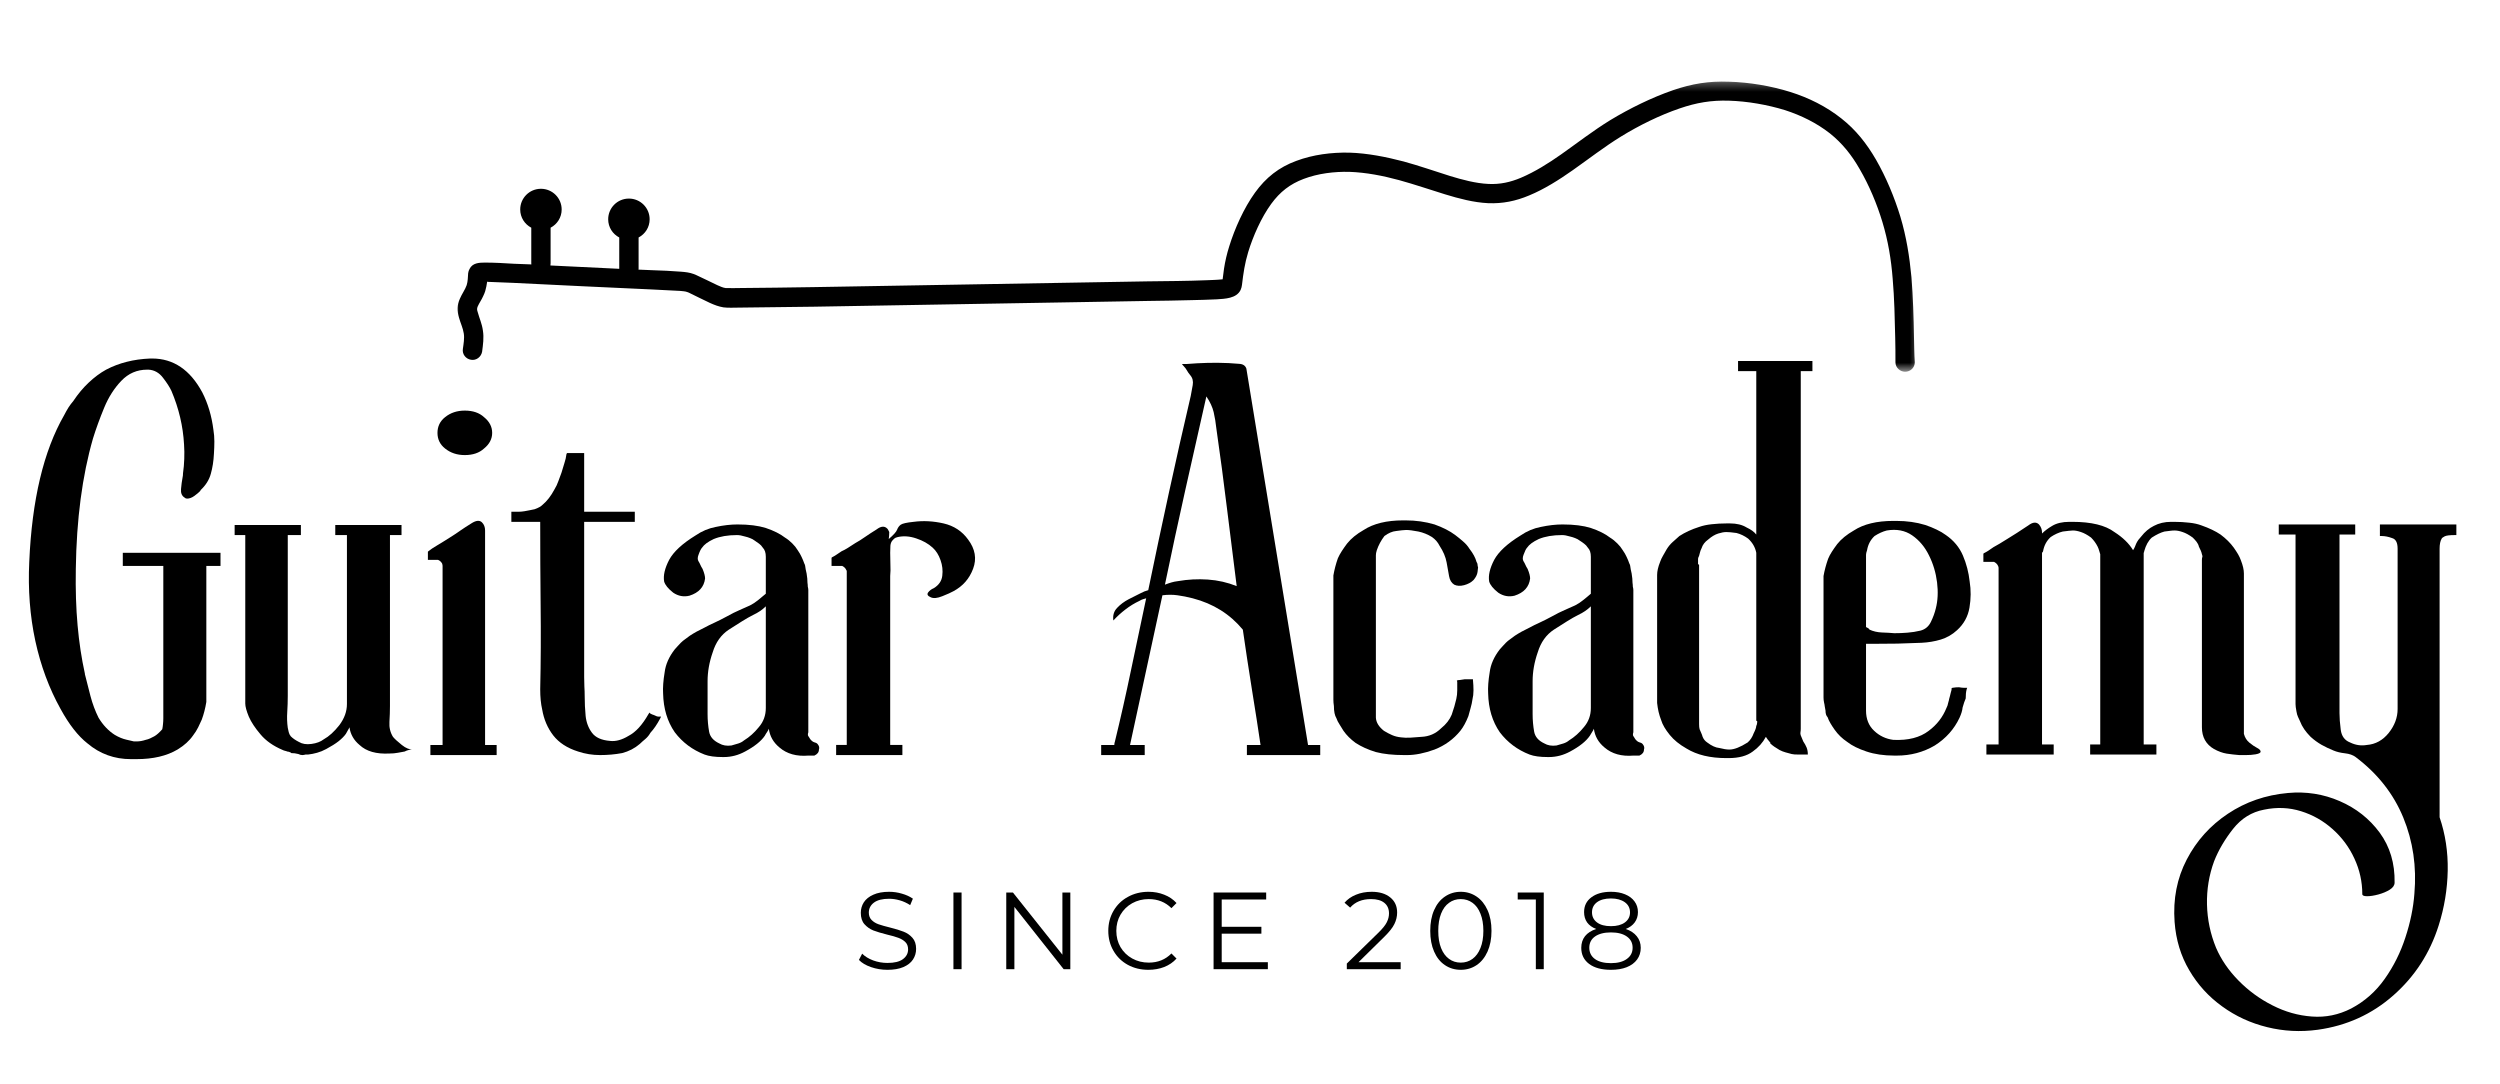 <svg width="286" height="124" viewBox="0 0 286 124" fill="none" xmlns="http://www.w3.org/2000/svg">
<mask id="mask0_28_105" style="mask-type:luminance" maskUnits="userSpaceOnUse" x="51" y="9" width="169" height="34">
<path d="M51.861 9.281H219.648V42.457H51.861V9.281Z" fill="white"/>
</mask>
<g mask="url(#mask0_28_105)">
<path fill-rule="evenodd" clip-rule="evenodd" d="M218.96 38.602C218.921 36.326 218.853 33.993 218.671 31.714C218.445 29.343 218.09 27.09 217.405 24.799C216.72 22.559 215.772 20.28 214.613 18.263C213.544 16.419 212.308 14.852 210.648 13.547C208.92 12.177 206.906 11.175 204.797 10.517C202.61 9.832 200.123 9.412 197.802 9.346C195.499 9.254 193.548 9.582 191.388 10.32C188.951 11.164 186.436 12.403 184.235 13.732C182.26 14.944 180.466 16.341 178.583 17.67C177.162 18.671 175.592 19.66 173.998 20.334C172.789 20.846 171.603 21.108 170.283 21.043C168.824 20.977 167.269 20.557 165.886 20.134C164.12 19.58 162.368 18.963 160.577 18.474C158.56 17.947 156.454 17.527 154.372 17.462C152.331 17.42 150.21 17.685 148.285 18.409C146.31 19.133 144.809 20.319 143.569 22.044C142.306 23.795 141.251 26.143 140.62 28.195C140.355 29.039 140.158 29.882 140.027 30.74C139.961 31.16 139.92 31.556 139.869 31.952C139.315 32.018 138.433 32.042 138.102 32.056C135.823 32.149 133.518 32.161 131.238 32.188C118.514 32.411 105.776 32.634 93.078 32.846C90.206 32.885 87.32 32.938 84.463 32.953C84.04 32.953 83.646 32.977 83.25 32.953C83.158 32.953 83.092 32.953 83.012 32.953C82.684 32.911 82.368 32.754 82.064 32.623C81.26 32.241 80.471 31.845 79.666 31.476C79.562 31.437 79.469 31.383 79.35 31.345C78.888 31.175 78.415 31.121 77.914 31.082C76.836 30.99 75.701 30.948 74.596 30.91L73.04 30.844C73.04 30.805 73.055 30.778 73.055 30.752V27.168C73.806 26.774 74.319 25.997 74.319 25.088C74.319 23.771 73.252 22.717 71.947 22.717C70.63 22.717 69.576 23.783 69.576 25.088C69.576 25.997 70.091 26.774 70.842 27.168V30.752C68.205 30.62 65.587 30.489 62.965 30.37C62.977 30.29 62.989 30.212 62.989 30.12V26.05C63.739 25.654 64.255 24.877 64.255 23.968C64.255 22.651 63.188 21.597 61.883 21.597C60.567 21.597 59.512 22.663 59.512 23.968C59.512 24.877 60.027 25.654 60.778 26.05V30.12C60.778 30.159 60.79 30.198 60.79 30.251L60.528 30.239L58.8 30.174C57.695 30.105 56.563 30.04 55.481 30.04C54.796 30.04 54.057 30.081 53.718 30.767C53.625 30.924 53.584 31.082 53.557 31.252C53.518 31.714 53.533 32.161 53.387 32.623C53.214 33.135 52.833 33.635 52.609 34.178C52.282 34.902 52.282 35.548 52.505 36.326C52.663 36.916 52.964 37.523 53.056 38.143C53.148 38.694 53.032 39.34 52.952 39.922C52.86 40.514 53.283 41.066 53.887 41.158C54.48 41.265 55.034 40.842 55.151 40.249C55.258 39.433 55.377 38.629 55.243 37.812C55.139 37.035 54.85 36.442 54.65 35.706C54.561 35.441 54.546 35.31 54.65 35.059C54.823 34.663 55.1 34.282 55.27 33.889C55.362 33.716 55.443 33.504 55.508 33.308C55.612 32.953 55.678 32.596 55.731 32.226C55.836 32.253 55.955 32.253 56.047 32.253C56.929 32.28 57.841 32.319 58.723 32.36C63.99 32.623 69.233 32.873 74.503 33.111C75.585 33.177 76.717 33.215 77.822 33.281C78.045 33.308 78.403 33.32 78.626 33.412C78.692 33.439 78.731 33.454 78.799 33.477C79.615 33.862 80.393 34.282 81.209 34.651C81.737 34.89 82.21 35.071 82.776 35.164C83.304 35.232 83.989 35.191 84.528 35.191C87.4 35.164 90.284 35.125 93.156 35.086C105.883 34.863 118.619 34.639 131.346 34.428C132.978 34.401 134.638 34.389 136.297 34.336C137.247 34.309 138.222 34.297 139.196 34.243C140.131 34.178 141.448 34.151 141.922 33.177C142.014 32.977 142.056 32.792 142.083 32.584C142.241 31.252 142.398 30.147 142.792 28.842C143.346 27.025 144.293 24.877 145.428 23.322C146.429 21.951 147.573 21.057 149.143 20.465C150.776 19.845 152.62 19.621 154.372 19.66C156.281 19.726 158.218 20.107 160.062 20.608C161.829 21.096 163.565 21.689 165.305 22.228C166.899 22.717 168.585 23.164 170.245 23.244C171.904 23.31 173.394 23.006 174.934 22.359C176.686 21.635 178.36 20.569 179.915 19.476C181.771 18.171 183.523 16.803 185.447 15.617C187.503 14.351 189.874 13.181 192.153 12.403C194.075 11.745 195.761 11.453 197.802 11.518C199.911 11.584 202.19 11.98 204.204 12.6C206.036 13.192 207.815 14.062 209.343 15.26C210.779 16.407 211.846 17.762 212.754 19.356C213.836 21.215 214.73 23.348 215.349 25.404C215.996 27.552 216.35 29.658 216.523 31.899C216.72 34.139 216.758 36.391 216.812 38.629C216.839 39.564 216.839 40.487 216.839 41.45C216.839 42.043 217.351 42.528 217.944 42.528C218.564 42.528 219.052 42.043 219.052 41.45C218.987 40.499 218.987 39.552 218.96 38.602Z" fill="black"/>
</g>
<path d="M15.621 86.845C15.54 86.845 15.442 86.845 15.323 86.845C15.21 86.845 15.097 86.845 14.977 86.845C13.085 86.845 11.429 86.246 10.008 85.046C8.927 84.197 7.902 82.886 6.934 81.113C5.623 78.763 4.657 76.162 4.038 73.308C3.424 70.448 3.195 67.439 3.347 64.275C3.656 57.182 4.985 51.59 7.339 47.496C7.497 47.187 7.66 46.898 7.827 46.626C8 46.358 8.188 46.108 8.387 45.876C8.927 45.065 9.514 44.362 10.151 43.766C10.786 43.165 11.45 42.67 12.141 42.289C12.88 41.901 13.661 41.603 14.489 41.395C15.314 41.181 16.211 41.055 17.182 41.014C17.253 41.014 17.295 41.014 17.313 41.014C17.337 41.014 17.367 41.014 17.408 41.014C19.839 41.014 21.749 42.307 23.14 44.887C23.79 46.159 24.216 47.589 24.415 49.177C24.487 49.6 24.523 50.044 24.523 50.511C24.523 50.973 24.505 51.435 24.475 51.894C24.433 52.746 24.314 53.514 24.117 54.205C23.927 54.897 23.539 55.513 22.962 56.053L22.902 56.172C22.75 56.333 22.526 56.517 22.235 56.732C21.949 56.94 21.669 57.042 21.4 57.042C21.287 57.042 21.192 57.003 21.114 56.922C20.805 56.732 20.668 56.407 20.709 55.945C20.748 55.477 20.808 55.034 20.888 54.611C20.918 54.491 20.936 54.337 20.936 54.146C21.013 53.607 21.061 53.058 21.079 52.501C21.102 51.938 21.093 51.387 21.055 50.845C20.942 48.766 20.462 46.722 19.613 44.72C19.413 44.291 19.091 43.79 18.648 43.218C18.21 42.64 17.662 42.331 17.003 42.289C16.961 42.289 16.932 42.289 16.908 42.289C16.89 42.289 16.866 42.289 16.836 42.289C15.674 42.289 14.691 42.715 13.881 43.564C13.071 44.407 12.415 45.435 11.915 46.65C11.414 47.866 10.988 49.034 10.64 50.154C9.406 54.438 8.751 59.413 8.673 65.085C8.632 67.439 8.7 69.59 8.876 71.544C9.049 73.493 9.329 75.331 9.71 77.062V77.121C9.907 77.931 10.121 78.775 10.354 79.647C10.583 80.514 10.89 81.334 11.271 82.102C11.778 82.945 12.397 83.601 13.13 84.069C13.589 84.34 14.03 84.521 14.453 84.617C14.882 84.712 15.171 84.781 15.323 84.819C15.4 84.819 15.46 84.819 15.502 84.819C15.54 84.819 15.579 84.819 15.621 84.819C15.96 84.819 16.306 84.76 16.658 84.641C16.848 84.602 17.018 84.545 17.17 84.474C17.328 84.396 17.486 84.316 17.647 84.235C17.915 84.087 18.222 83.815 18.564 83.425C18.603 83.234 18.63 83.038 18.648 82.829C18.672 82.615 18.683 82.394 18.683 82.162V64.799C18.683 64.799 18.683 64.793 18.683 64.775C18.683 64.752 18.683 64.74 18.683 64.74H14.048V63.238H25.226V64.74H23.605C23.605 64.74 23.605 64.752 23.605 64.775C23.605 64.793 23.605 64.799 23.605 64.799V80.303C23.486 81.036 23.31 81.709 23.081 82.329C22.962 82.6 22.824 82.889 22.675 83.199C22.523 83.508 22.33 83.818 22.092 84.128C21.669 84.742 21.073 85.281 20.304 85.749C19.071 86.479 17.51 86.845 15.621 86.845Z" fill="black"/>
<path d="M44.957 84.295C45.147 84.528 45.484 84.837 45.969 85.225C46.452 85.606 46.845 85.761 47.149 85.689C46.997 85.731 46.854 85.77 46.72 85.809C46.583 85.841 46.44 85.898 46.291 85.975C46.053 86.017 45.791 86.065 45.505 86.118C45.219 86.175 44.9 86.202 44.551 86.202C43.05 86.282 41.909 85.957 41.131 85.225C40.479 84.685 40.095 84.009 39.975 83.199C39.934 83.312 39.874 83.425 39.797 83.544C39.725 83.664 39.648 83.801 39.57 83.95C39.38 84.221 39.1 84.504 38.736 84.796C38.37 85.082 37.896 85.38 37.318 85.689C36.967 85.88 36.618 86.023 36.269 86.118C35.927 86.214 35.581 86.282 35.233 86.321H34.947C34.905 86.321 34.854 86.333 34.792 86.357C34.735 86.375 34.672 86.381 34.601 86.381C34.44 86.381 34.285 86.342 34.136 86.261C33.975 86.223 33.838 86.196 33.719 86.178C33.606 86.163 33.475 86.154 33.326 86.154L33.266 86.095C33.114 86.017 32.98 85.975 32.861 85.975C32.781 85.937 32.694 85.91 32.599 85.892C32.504 85.868 32.414 85.838 32.337 85.797C31.255 85.338 30.409 84.742 29.799 84.009C29.179 83.279 28.732 82.603 28.464 81.983C28.193 81.325 28.059 80.824 28.059 80.482V61.213H26.843V60.057H34.422V61.213H32.921C32.921 61.245 32.921 61.302 32.921 61.379C32.921 61.46 32.921 61.54 32.921 61.618C32.921 62.19 32.921 62.768 32.921 63.346C32.921 63.927 32.921 64.525 32.921 65.145C32.921 65.997 32.921 66.834 32.921 67.659C32.921 68.488 32.921 69.304 32.921 70.114C32.921 71.005 32.921 71.887 32.921 72.76C32.921 73.627 32.921 74.5 32.921 75.382C32.921 76.082 32.921 76.788 32.921 77.503C32.921 78.212 32.921 78.915 32.921 79.612C32.921 80.232 32.9 80.851 32.861 81.471C32.819 82.085 32.84 82.68 32.921 83.258C32.959 83.41 32.995 83.574 33.028 83.747C33.067 83.923 33.147 84.087 33.266 84.236C33.496 84.468 33.806 84.682 34.196 84.879C34.577 85.111 35.057 85.186 35.638 85.106C36.216 85.028 36.681 84.852 37.032 84.581C37.643 84.242 38.239 83.699 38.819 82.96C39.398 82.192 39.689 81.385 39.689 80.541V61.213H38.355V60.057H45.934V61.213H44.611C44.611 61.445 44.611 61.665 44.611 61.88C44.611 62.088 44.611 62.19 44.611 62.19C44.611 63.971 44.611 65.729 44.611 67.469C44.611 69.203 44.611 70.934 44.611 72.665C44.611 73.636 44.611 74.601 44.611 75.56C44.611 76.522 44.611 77.488 44.611 78.456C44.611 78.837 44.611 79.225 44.611 79.612C44.611 79.993 44.611 80.38 44.611 80.768C44.611 81.349 44.59 81.957 44.551 82.591C44.51 83.229 44.647 83.795 44.957 84.295Z" fill="black"/>
<path d="M50.917 51.31C50.337 50.851 50.047 50.255 50.047 49.522C50.047 48.783 50.337 48.185 50.917 47.723C51.537 47.222 52.288 46.972 53.17 46.972C54.099 46.972 54.832 47.222 55.374 47.723C55.994 48.223 56.304 48.825 56.304 49.522C56.304 50.214 55.994 50.809 55.374 51.31C54.832 51.81 54.099 52.061 53.17 52.061C52.288 52.061 51.537 51.81 50.917 51.31ZM55.493 85.225H56.816V86.381H49.237V85.225H50.631V64.74C50.631 64.662 50.611 64.567 50.572 64.454C50.453 64.257 50.298 64.12 50.107 64.049H48.951V63.119L49.011 63.06C49.24 62.869 49.586 62.64 50.047 62.368C50.238 62.249 50.459 62.115 50.715 61.963C50.968 61.805 51.245 61.63 51.549 61.439C51.859 61.248 52.204 61.019 52.586 60.748C52.973 60.48 53.42 60.188 53.92 59.878C54.46 59.529 54.865 59.491 55.136 59.759C55.374 59.991 55.493 60.301 55.493 60.688V85.225Z" fill="black"/>
<path d="M62.027 81.173C61.875 80.514 61.8 79.743 61.8 78.861C61.872 75.661 61.887 72.459 61.848 69.256C61.815 66.056 61.8 62.869 61.8 59.699H58.499V58.543H58.666C58.905 58.543 59.125 58.543 59.334 58.543C59.548 58.543 59.769 58.525 60.001 58.483C60.192 58.454 60.382 58.418 60.573 58.376C60.77 58.337 60.966 58.299 61.157 58.257C61.586 58.108 61.896 57.932 62.086 57.733C62.587 57.313 63.031 56.738 63.421 56.005C63.612 55.695 63.761 55.379 63.874 55.051C63.993 54.718 64.112 54.396 64.231 54.086C64.342 53.705 64.452 53.341 64.565 52.99C64.684 52.641 64.762 52.296 64.803 51.953L64.863 51.834H66.829V58.543H72.621V59.699H66.829C66.829 60.48 66.829 61.266 66.829 62.059C66.829 62.845 66.829 63.643 66.829 64.454C66.829 65.878 66.829 67.332 66.829 68.815C66.829 70.302 66.829 71.779 66.829 73.248C66.829 73.939 66.829 74.642 66.829 75.358C66.829 76.073 66.829 76.776 66.829 77.467C66.829 77.818 66.835 78.176 66.853 78.539C66.877 78.906 66.889 79.284 66.889 79.671C66.889 80.404 66.925 81.146 66.996 81.9C67.074 82.647 67.318 83.291 67.723 83.83C68.128 84.372 68.813 84.682 69.785 84.76C70.434 84.84 71.146 84.647 71.918 84.176C72.728 83.756 73.482 82.93 74.182 81.697L74.301 81.518L74.408 81.638C74.566 81.718 74.7 81.775 74.813 81.804C75.043 81.924 75.219 81.983 75.338 81.983H75.624L75.516 82.21C75.165 82.871 74.796 83.41 74.408 83.83C74.256 84.101 74.066 84.337 73.836 84.533C73.604 84.724 73.389 84.915 73.193 85.105C72.612 85.606 71.936 85.957 71.167 86.154C70.357 86.306 69.516 86.38 68.653 86.38C67.786 86.38 66.948 86.246 66.138 85.975C64.899 85.588 63.948 84.971 63.29 84.128C62.638 83.279 62.218 82.293 62.027 81.173Z" fill="black"/>
<path d="M93.162 86.44C93.043 86.44 92.924 86.44 92.804 86.44C92.691 86.44 92.581 86.44 92.471 86.44C91.118 86.55 90.019 86.243 89.17 85.511C88.47 84.933 88.064 84.218 87.954 83.366C87.913 83.485 87.847 83.613 87.752 83.747C87.656 83.884 87.567 84.027 87.49 84.176C87.067 84.796 86.316 85.397 85.237 85.975C84.466 86.395 83.655 86.607 82.806 86.607C82.806 86.607 82.794 86.607 82.771 86.607C82.753 86.607 82.726 86.607 82.687 86.607C81.796 86.607 81.102 86.512 80.602 86.321C79.21 85.782 78.075 84.933 77.194 83.771C76.341 82.54 75.898 81.06 75.859 79.326C75.82 78.668 75.877 77.857 76.038 76.895C76.148 76.007 76.532 75.137 77.194 74.285C77.304 74.175 77.414 74.053 77.527 73.916C77.646 73.782 77.766 73.654 77.885 73.534C78.034 73.385 78.198 73.248 78.373 73.129C78.546 73.01 78.731 72.876 78.921 72.724C79.389 72.414 79.949 72.104 80.602 71.795C80.95 71.604 81.335 71.413 81.758 71.223C82.187 71.026 82.651 70.791 83.152 70.519C83.691 70.219 84.183 69.971 84.63 69.781C85.073 69.584 85.467 69.408 85.809 69.256C86.119 69.098 86.417 68.905 86.703 68.672C86.995 68.443 87.299 68.193 87.609 67.922V63.691C87.609 63.232 87.493 62.887 87.263 62.654C87.144 62.464 87.004 62.315 86.846 62.202C86.694 62.083 86.524 61.963 86.334 61.844C86.182 61.725 86.006 61.63 85.809 61.558C85.619 61.481 85.428 61.421 85.237 61.379C84.886 61.269 84.576 61.213 84.308 61.213C83.265 61.213 82.38 61.364 81.65 61.665C80.989 61.975 80.545 62.306 80.316 62.654C80.197 62.774 80.059 63.045 79.911 63.465C79.791 63.775 79.791 64.025 79.911 64.216C79.988 64.335 80.056 64.463 80.113 64.597C80.167 64.734 80.256 64.895 80.375 65.085C80.566 65.547 80.661 65.914 80.661 66.182C80.542 67.153 79.946 67.808 78.874 68.148C78.212 68.309 77.593 68.193 77.015 67.802C76.434 67.344 76.088 66.918 75.978 66.527C75.859 65.836 76.05 65.011 76.55 64.049C77.051 63.119 78.055 62.19 79.565 61.26C80.295 60.76 81.067 60.435 81.877 60.283C82.765 60.092 83.596 59.997 84.367 59.997C85.678 59.997 86.757 60.134 87.609 60.402C88.529 60.712 89.259 61.078 89.801 61.499C90.111 61.689 90.388 61.913 90.636 62.166C90.889 62.413 91.094 62.672 91.255 62.941C91.446 63.212 91.595 63.474 91.708 63.727C91.827 63.974 91.925 64.216 92.006 64.454C92.083 64.567 92.14 64.796 92.173 65.145C92.25 65.416 92.31 65.762 92.352 66.182C92.352 66.343 92.358 66.501 92.375 66.659C92.399 66.81 92.411 66.962 92.411 67.111C92.45 67.263 92.471 67.391 92.471 67.493C92.471 67.588 92.471 67.671 92.471 67.743V83.771C92.39 84.009 92.411 84.185 92.53 84.295C92.56 84.337 92.596 84.396 92.638 84.474C92.676 84.545 92.736 84.623 92.816 84.7C92.927 84.82 93.058 84.9 93.21 84.939C93.368 84.971 93.487 85.046 93.567 85.165C93.716 85.356 93.758 85.552 93.686 85.749C93.686 86.053 93.51 86.282 93.162 86.44ZM87.609 80.994V69.364C87.219 69.754 86.733 70.085 86.155 70.353C85.774 70.543 85.347 70.788 84.88 71.08C84.418 71.366 83.918 71.684 83.378 72.033C82.496 72.614 81.88 73.481 81.531 74.631C81.141 75.751 80.947 76.853 80.947 77.932V81.697C80.947 82.388 81.007 83.065 81.126 83.723C81.236 84.295 81.621 84.736 82.282 85.046C82.669 85.278 83.134 85.356 83.676 85.284C83.944 85.207 84.204 85.129 84.451 85.058C84.704 84.98 84.927 84.861 85.118 84.7C85.738 84.319 86.298 83.819 86.798 83.199C87.338 82.579 87.609 81.846 87.609 80.994Z" fill="black"/>
<path d="M110.752 61.725C111.562 62.806 111.753 63.917 111.324 65.061C110.901 66.2 110.15 67.058 109.072 67.635C108.801 67.787 108.375 67.978 107.797 68.207C107.225 68.44 106.784 68.478 106.474 68.327C106.123 68.178 106.024 67.993 106.176 67.778C106.334 67.564 106.549 67.403 106.82 67.29C107.398 66.941 107.725 66.468 107.797 65.872C107.874 65.27 107.809 64.668 107.594 64.072C107.386 63.477 107.088 63.006 106.7 62.654C106.2 62.196 105.571 61.841 104.818 61.594C104.07 61.34 103.367 61.29 102.708 61.439C102.518 61.48 102.381 61.54 102.303 61.617C102.223 61.689 102.166 61.746 102.136 61.784C101.976 61.945 101.886 62.16 101.862 62.428C101.844 62.699 101.838 62.97 101.838 63.238C101.838 63.661 101.844 64.105 101.862 64.573C101.886 65.035 101.877 65.475 101.838 65.896C101.838 65.896 101.838 66.36 101.838 67.29C101.838 68.213 101.838 69.408 101.838 70.877C101.838 72.34 101.838 73.901 101.838 75.56C101.838 77.222 101.838 78.787 101.838 80.255C101.838 81.718 101.838 82.913 101.838 83.842C101.838 84.766 101.838 85.224 101.838 85.224H103.233V86.38H95.654V85.224H96.869V65.431C96.869 65.431 96.869 65.404 96.869 65.347C96.869 65.294 96.848 65.246 96.81 65.204C96.729 65.008 96.574 64.853 96.345 64.74H95.129V63.81L95.189 63.751C95.338 63.679 95.502 63.584 95.678 63.465C95.85 63.345 96.053 63.211 96.285 63.059C96.476 62.982 96.705 62.857 96.977 62.69C97.245 62.517 97.537 62.33 97.846 62.13C98.195 61.939 98.561 61.71 98.943 61.439C99.33 61.171 99.777 60.879 100.277 60.569C100.778 60.188 101.183 60.152 101.493 60.462C101.532 60.494 101.57 60.551 101.612 60.628C101.651 60.709 101.69 60.789 101.731 60.867C101.731 61.129 101.71 61.397 101.672 61.665C102.211 61.206 102.53 60.852 102.625 60.605C102.72 60.351 102.863 60.158 103.054 60.021C103.251 59.887 103.736 59.779 104.508 59.699C105.619 59.55 106.763 59.61 107.94 59.878C109.123 60.149 110.061 60.766 110.752 61.725Z" fill="black"/>
<path d="M149.64 85.225H151.034V86.38H142.645V85.225H144.206C143.935 83.374 143.604 81.253 143.217 78.861C142.836 76.472 142.49 74.196 142.18 72.033C140.709 70.254 138.799 69.059 136.448 68.446C135.829 68.288 135.248 68.172 134.709 68.1C134.166 68.023 133.591 68.023 132.981 68.1L129.275 85.225H130.955V86.38H125.974V85.225H127.475C127.475 85.147 127.481 85.07 127.499 84.998C127.523 84.921 127.535 84.879 127.535 84.879C128.193 82.18 128.81 79.451 129.382 76.692C129.96 73.927 130.541 71.181 131.122 68.446C131.008 68.479 130.886 68.514 130.752 68.553C130.615 68.595 130.49 68.654 130.371 68.732C129.79 69.003 129.251 69.334 128.75 69.721C128.25 70.102 127.788 70.525 127.368 70.984C127.287 70.406 127.43 69.924 127.797 69.542C128.16 69.155 128.601 68.824 129.12 68.553C129.644 68.285 130.1 68.052 130.49 67.862C130.639 67.784 130.782 67.716 130.919 67.659C131.053 67.606 131.199 67.558 131.36 67.516C132.129 63.775 132.921 60.044 133.731 56.327C134.542 52.603 135.37 48.923 136.222 45.292C136.293 44.91 136.368 44.499 136.448 44.052C136.526 43.608 136.431 43.23 136.162 42.92C136.002 42.73 135.876 42.548 135.781 42.372C135.686 42.199 135.561 42.035 135.412 41.883C135.251 41.726 135.2 41.645 135.257 41.645C135.319 41.645 135.465 41.645 135.698 41.645C136.579 41.574 137.384 41.532 138.117 41.514C138.856 41.49 139.669 41.499 140.56 41.538C140.899 41.571 141.293 41.597 141.739 41.621C142.183 41.639 142.466 41.821 142.585 42.169L149.64 85.225ZM134.768 66.48C135.888 66.283 137.023 66.223 138.176 66.301C139.335 66.381 140.435 66.632 141.477 67.052C141.096 64.081 140.721 61.093 140.357 58.09C139.991 55.081 139.594 52.09 139.165 49.117C139.085 48.378 138.978 47.723 138.844 47.151C138.707 46.573 138.43 45.971 138.009 45.351C137.157 49.093 136.347 52.692 135.578 56.148C134.807 59.598 134.035 63.176 133.267 66.885C133.576 66.766 133.833 66.679 134.041 66.623C134.256 66.56 134.497 66.512 134.768 66.48Z" fill="black"/>
<path d="M166.362 66.885C166.053 66.688 165.856 66.369 165.778 65.931C165.707 65.488 165.612 64.954 165.492 64.335C165.379 63.715 165.111 63.08 164.682 62.428C164.491 62.041 164.205 61.71 163.824 61.439C163.324 61.129 162.802 60.92 162.263 60.807C161.643 60.688 161.179 60.629 160.869 60.629C160.717 60.629 160.553 60.641 160.38 60.664C160.204 60.682 159.981 60.709 159.713 60.748C159.284 60.789 158.837 60.98 158.378 61.32C157.997 61.82 157.705 62.362 157.508 62.94C157.467 63.06 157.44 63.167 157.425 63.262C157.407 63.358 157.401 63.447 157.401 63.524V82.102C157.431 82.645 157.738 83.145 158.319 83.604C158.628 83.795 158.938 83.958 159.248 84.093C159.558 84.23 159.904 84.316 160.285 84.355C160.595 84.396 160.94 84.408 161.322 84.39C161.709 84.367 162.138 84.337 162.609 84.295C163.49 84.256 164.241 83.932 164.861 83.318C165.439 82.85 165.844 82.329 166.076 81.757C166.306 81.098 166.482 80.5 166.601 79.957C166.672 79.648 166.708 79.323 166.708 78.98C166.708 78.632 166.708 78.301 166.708 77.991L166.66 77.872L166.768 77.812C166.845 77.812 166.934 77.806 167.03 77.789C167.125 77.765 167.307 77.738 167.578 77.705C167.775 77.705 167.95 77.705 168.102 77.705C168.251 77.705 168.347 77.705 168.388 77.705H168.507V77.812C168.546 78.203 168.567 78.593 168.567 78.98C168.567 79.362 168.525 79.707 168.448 80.017C168.406 80.327 168.341 80.646 168.245 80.97C168.15 81.298 168.061 81.614 167.983 81.924C167.712 82.615 167.405 83.175 167.065 83.604C166.285 84.566 165.302 85.281 164.11 85.749C162.948 86.172 161.909 86.38 160.988 86.38H160.642C159.361 86.38 158.283 86.267 157.401 86.035C156.51 85.767 155.736 85.415 155.077 84.986C154.505 84.566 154.044 84.104 153.695 83.604C153.534 83.336 153.379 83.085 153.23 82.853C153.078 82.624 152.962 82.394 152.885 82.162C152.694 81.852 152.599 81.387 152.599 80.768C152.557 80.5 152.539 80.261 152.539 80.053C152.539 79.838 152.539 79.692 152.539 79.612V65.836C152.649 65.187 152.819 64.531 153.051 63.87C153.171 63.602 153.317 63.331 153.492 63.06C153.665 62.791 153.868 62.499 154.1 62.19C154.559 61.612 155.196 61.09 156.007 60.629C157.127 59.899 158.631 59.532 160.523 59.532H160.809C161.968 59.532 163.067 59.687 164.11 59.997C165.069 60.34 165.862 60.745 166.482 61.212C166.791 61.445 167.089 61.686 167.375 61.939C167.667 62.187 167.912 62.464 168.102 62.774C168.522 63.316 168.793 63.816 168.913 64.275C168.99 64.394 169.032 64.501 169.032 64.597C169.032 64.692 169.05 64.796 169.091 64.907C169.091 64.948 169.07 65.121 169.032 65.431C168.99 65.741 168.835 66.051 168.567 66.361C168.296 66.632 167.938 66.825 167.494 66.944C167.048 67.058 166.672 67.037 166.362 66.885Z" fill="black"/>
<path d="M187.547 86.44C187.427 86.44 187.308 86.44 187.189 86.44C187.076 86.44 186.966 86.44 186.855 86.44C185.503 86.55 184.404 86.243 183.555 85.511C182.854 84.933 182.449 84.218 182.339 83.366C182.297 83.485 182.232 83.613 182.136 83.747C182.041 83.884 181.952 84.027 181.874 84.176C181.451 84.796 180.701 85.397 179.622 85.975C178.85 86.395 178.04 86.607 177.191 86.607C177.191 86.607 177.179 86.607 177.155 86.607C177.137 86.607 177.111 86.607 177.072 86.607C176.181 86.607 175.487 86.512 174.986 86.321C173.595 85.782 172.46 84.933 171.578 83.771C170.726 82.54 170.282 81.06 170.244 79.326C170.205 78.668 170.262 77.857 170.422 76.895C170.533 76.007 170.917 75.137 171.578 74.285C171.689 74.175 171.799 74.053 171.912 73.916C172.031 73.782 172.15 73.654 172.269 73.534C172.418 73.385 172.582 73.248 172.758 73.129C172.931 73.01 173.116 72.876 173.306 72.724C173.774 72.414 174.334 72.104 174.986 71.795C175.335 71.604 175.719 71.413 176.142 71.223C176.571 71.026 177.036 70.791 177.537 70.519C178.076 70.219 178.567 69.971 179.014 69.781C179.458 69.584 179.851 69.408 180.194 69.256C180.504 69.098 180.802 68.905 181.088 68.672C181.38 68.443 181.684 68.193 181.993 67.922V63.691C181.993 63.232 181.877 62.887 181.648 62.654C181.529 62.464 181.389 62.315 181.231 62.202C181.079 62.083 180.909 61.963 180.718 61.844C180.566 61.725 180.391 61.63 180.194 61.558C180.003 61.481 179.813 61.421 179.622 61.379C179.271 61.269 178.961 61.213 178.693 61.213C177.65 61.213 176.765 61.364 176.035 61.665C175.374 61.975 174.93 62.306 174.7 62.654C174.581 62.774 174.444 63.045 174.295 63.465C174.176 63.775 174.176 64.025 174.295 64.216C174.373 64.335 174.441 64.463 174.498 64.597C174.552 64.734 174.641 64.895 174.76 65.085C174.951 65.547 175.046 65.914 175.046 66.182C174.927 67.153 174.331 67.808 173.259 68.148C172.597 68.309 171.978 68.193 171.4 67.802C170.819 67.344 170.473 66.918 170.363 66.527C170.244 65.836 170.434 65.011 170.935 64.049C171.435 63.119 172.439 62.19 173.95 61.26C174.68 60.76 175.451 60.435 176.262 60.283C177.149 60.092 177.981 59.997 178.752 59.997C180.063 59.997 181.141 60.134 181.993 60.402C182.914 60.712 183.644 61.078 184.186 61.499C184.496 61.689 184.773 61.913 185.02 62.166C185.274 62.413 185.479 62.672 185.64 62.941C185.831 63.212 185.98 63.474 186.093 63.727C186.212 63.974 186.31 64.216 186.391 64.454C186.468 64.567 186.525 64.796 186.558 65.145C186.635 65.416 186.695 65.762 186.736 66.182C186.736 66.343 186.742 66.501 186.76 66.659C186.784 66.81 186.796 66.962 186.796 67.111C186.835 67.263 186.855 67.391 186.855 67.493C186.855 67.588 186.855 67.671 186.855 67.743V83.771C186.775 84.009 186.796 84.185 186.915 84.295C186.945 84.337 186.981 84.396 187.022 84.474C187.061 84.545 187.121 84.623 187.201 84.7C187.311 84.82 187.442 84.9 187.594 84.939C187.752 84.971 187.871 85.046 187.952 85.165C188.101 85.356 188.142 85.552 188.071 85.749C188.071 86.053 187.895 86.282 187.547 86.44ZM181.993 80.994V69.364C181.603 69.754 181.118 70.085 180.54 70.353C180.158 70.543 179.732 70.788 179.265 71.08C178.803 71.366 178.302 71.684 177.763 72.033C176.881 72.614 176.265 73.481 175.916 74.631C175.526 75.751 175.332 76.853 175.332 77.932V81.697C175.332 82.388 175.392 83.065 175.511 83.723C175.621 84.295 176.005 84.736 176.667 85.046C177.054 85.278 177.519 85.356 178.061 85.284C178.329 85.207 178.588 85.129 178.836 85.058C179.089 84.98 179.312 84.861 179.503 84.7C180.123 84.319 180.683 83.819 181.183 83.199C181.722 82.579 181.993 81.846 181.993 80.994Z" fill="black"/>
<path d="M206.817 86.321C206.775 86.321 206.746 86.321 206.722 86.321C206.704 86.321 206.677 86.321 206.638 86.321H205.78C205.39 86.321 205.119 86.303 204.97 86.261C204.732 86.19 204.496 86.127 204.267 86.071C204.035 86.008 203.805 85.916 203.576 85.797C203.114 85.528 202.783 85.296 202.587 85.106H202.539V84.986C202.539 84.986 202.479 84.912 202.36 84.76C202.28 84.682 202.164 84.528 202.015 84.295C201.663 84.957 201.163 85.517 200.513 85.975C199.852 86.476 198.928 86.726 197.737 86.726H197.498C195.645 86.726 194.126 86.363 192.934 85.63C192.124 85.171 191.483 84.65 191.016 84.069C190.515 83.449 190.187 82.889 190.038 82.388C189.919 82.079 189.818 81.763 189.741 81.435C189.669 81.11 189.612 80.774 189.574 80.422V65.777C189.574 65.357 189.687 64.856 189.919 64.275C189.997 64.046 190.104 63.816 190.241 63.584C190.375 63.355 190.518 63.104 190.67 62.833C190.861 62.523 191.081 62.255 191.337 62.023C191.591 61.785 191.853 61.552 192.124 61.32C192.773 60.9 193.524 60.554 194.376 60.283C194.796 60.134 195.276 60.03 195.818 59.973C196.357 59.911 196.938 59.878 197.558 59.878H197.903C198.672 59.878 199.31 60.033 199.81 60.343C200.311 60.575 200.68 60.843 200.918 61.153V42.456H198.833V41.3H207.341V42.456H206.007V83.366C206.007 83.526 205.995 83.664 205.971 83.783C205.953 83.896 205.965 84.009 206.007 84.128C206.046 84.242 206.093 84.355 206.15 84.474C206.203 84.587 206.251 84.7 206.293 84.82C206.451 85.052 206.579 85.281 206.674 85.511C206.769 85.743 206.817 86.011 206.817 86.321ZM200.966 82.96C200.966 82.931 200.972 82.886 200.99 82.829C201.014 82.767 201.026 82.66 201.026 82.508L200.918 82.448V63.238C200.799 62.619 200.489 62.08 199.989 61.618C199.566 61.308 199.122 61.093 198.654 60.974C198.383 60.935 198.154 60.909 197.963 60.891C197.772 60.876 197.617 60.867 197.498 60.867C197.227 60.867 196.917 60.924 196.569 61.034C196.187 61.153 195.8 61.385 195.413 61.725C195.032 61.996 194.781 62.327 194.662 62.714C194.582 62.866 194.522 63.021 194.483 63.179C194.451 63.331 194.415 63.465 194.376 63.584C194.296 63.736 194.257 63.852 194.257 63.93V64.502C194.257 64.543 194.263 64.561 194.281 64.561C194.305 64.561 194.317 64.561 194.317 64.561L194.376 64.621V82.853C194.376 83.086 194.394 83.276 194.436 83.425C194.507 83.586 194.57 83.732 194.626 83.866C194.689 84.003 194.74 84.146 194.781 84.295C194.892 84.566 195.067 84.781 195.306 84.939C195.806 85.32 196.265 85.531 196.688 85.57C197.147 85.689 197.534 85.749 197.844 85.749C198.383 85.749 199.077 85.481 199.929 84.939C200.239 84.671 200.469 84.319 200.62 83.89C200.817 83.509 200.918 83.22 200.918 83.02L200.966 82.96Z" fill="black"/>
<path d="M224.115 78.623C224.353 78.664 224.526 78.682 224.639 78.682C224.758 78.682 224.836 78.682 224.878 78.682H225.044L224.985 78.861C224.943 79.013 224.916 79.177 224.901 79.35C224.884 79.525 224.878 79.707 224.878 79.898C224.758 80.169 224.639 80.517 224.52 80.947C224.487 81.289 224.371 81.673 224.174 82.102C223.561 83.413 222.616 84.474 221.338 85.284C220.027 86.056 218.58 86.44 217.001 86.44H216.715C215.514 86.44 214.453 86.285 213.533 85.975C212.603 85.665 211.868 85.302 211.328 84.879C210.747 84.492 210.268 84.027 209.886 83.485C209.696 83.217 209.532 82.966 209.398 82.734C209.261 82.505 209.154 82.275 209.076 82.043C208.915 81.885 208.838 81.635 208.838 81.292C208.805 81.134 208.778 80.979 208.754 80.827C208.736 80.669 208.71 80.514 208.671 80.362C208.629 80.172 208.611 79.981 208.611 79.79C208.611 79.594 208.611 79.397 208.611 79.207V65.896C208.73 65.237 208.903 64.582 209.136 63.929C209.246 63.661 209.389 63.39 209.565 63.119C209.737 62.851 209.94 62.559 210.172 62.249C210.631 61.671 211.269 61.15 212.079 60.688C213.199 59.958 214.704 59.592 216.595 59.592H216.941C218.139 59.592 219.241 59.747 220.242 60.056C220.701 60.209 221.136 60.384 221.541 60.581C221.946 60.772 222.304 60.983 222.613 61.212C223.501 61.826 224.151 62.604 224.556 63.548C224.961 64.496 225.217 65.488 225.33 66.527C225.488 67.499 225.479 68.493 225.307 69.518C225.131 70.537 224.657 71.395 223.888 72.092C223.346 72.593 222.727 72.95 222.029 73.165C221.338 73.373 220.605 73.496 219.837 73.534C218.913 73.576 217.99 73.606 217.06 73.63C216.131 73.647 215.183 73.653 214.224 73.653C214.105 73.653 213.986 73.653 213.867 73.653C213.753 73.653 213.622 73.653 213.473 73.653V74.69C213.473 74.69 213.473 74.711 213.473 74.75V81.292C213.473 82.254 213.783 83.026 214.403 83.604C215.014 84.185 215.743 84.53 216.595 84.641C218.294 84.721 219.646 84.376 220.647 83.604C221.577 82.913 222.25 82.043 222.673 80.994C222.712 80.923 222.75 80.833 222.792 80.72C222.831 80.601 222.867 80.464 222.899 80.303C222.938 80.193 222.965 80.076 222.983 79.957C223.007 79.838 223.036 79.725 223.078 79.612C223.117 79.493 223.144 79.379 223.162 79.266C223.185 79.147 223.215 79.034 223.257 78.921V78.742L223.364 78.682C223.403 78.682 223.471 78.676 223.567 78.659C223.662 78.635 223.844 78.623 224.115 78.623ZM213.473 63.465V71.735C213.551 71.777 213.628 71.815 213.7 71.854C213.777 71.896 213.837 71.955 213.878 72.033C214.299 72.224 214.76 72.331 215.261 72.355C215.767 72.372 216.253 72.399 216.715 72.438C217.215 72.438 217.716 72.42 218.216 72.378C218.717 72.34 219.217 72.259 219.718 72.14C220.257 71.991 220.65 71.657 220.897 71.139C221.151 70.615 221.338 70.102 221.457 69.602C221.687 68.714 221.735 67.719 221.6 66.623C221.463 65.52 221.154 64.487 220.671 63.524C220.194 62.556 219.551 61.793 218.74 61.236C217.93 60.682 216.965 60.498 215.845 60.688C215.383 60.807 214.918 61.019 214.45 61.32C213.989 61.749 213.703 62.291 213.592 62.94C213.512 63.173 213.473 63.346 213.473 63.465Z" fill="black"/>
<path d="M256.702 83.95C256.812 84.373 257.023 84.709 257.333 84.963C257.643 85.219 257.941 85.421 258.227 85.57C258.519 85.722 258.647 85.877 258.608 86.035C258.566 86.148 258.373 86.235 258.024 86.297C257.682 86.354 257.315 86.381 256.928 86.381C256.547 86.381 256.296 86.381 256.177 86.381C255.677 86.342 255.191 86.285 254.723 86.214C254.262 86.136 253.782 85.961 253.281 85.689C252.358 85.15 251.899 84.319 251.899 83.199V64.049C251.899 63.891 251.917 63.772 251.959 63.691C251.959 63.581 251.938 63.486 251.899 63.405C251.857 63.176 251.744 62.887 251.554 62.535C251.512 62.345 251.425 62.163 251.291 61.987C251.154 61.814 251.008 61.651 250.85 61.499C250.427 61.189 250.043 60.98 249.695 60.867C249.352 60.748 249.045 60.688 248.777 60.688C248.616 60.688 248.449 60.7 248.276 60.724C248.101 60.742 247.877 60.769 247.609 60.807C247.186 60.921 246.706 61.15 246.167 61.499C245.777 61.85 245.488 62.369 245.297 63.06C245.297 63.14 245.276 63.2 245.238 63.239C245.238 63.239 245.238 63.247 245.238 63.262C245.238 63.28 245.238 63.307 245.238 63.346V85.165H246.692V86.321H239.113V85.165H240.268V63.405C240.227 63.295 240.188 63.164 240.149 63.012C240.108 62.854 240.048 62.696 239.971 62.535C239.78 62.154 239.53 61.809 239.22 61.499C238.797 61.189 238.412 60.98 238.064 60.867C237.721 60.748 237.414 60.688 237.146 60.688C237.027 60.688 236.866 60.7 236.67 60.724C236.479 60.742 236.247 60.769 235.978 60.807C235.517 60.921 235.055 61.129 234.596 61.439C234.134 61.862 233.845 62.401 233.726 63.06C233.726 63.101 233.684 63.161 233.607 63.239C233.607 63.239 233.607 63.247 233.607 63.262C233.607 63.28 233.607 63.307 233.607 63.346V85.165H234.942V86.321H227.244V85.165H228.638V64.966C228.638 64.895 228.617 64.82 228.578 64.74C228.498 64.549 228.343 64.394 228.113 64.275H226.898V63.346L226.958 63.286C227.106 63.215 227.27 63.125 227.446 63.012C227.619 62.893 227.821 62.756 228.054 62.595C228.245 62.485 228.474 62.354 228.745 62.202C229.013 62.044 229.305 61.865 229.615 61.666C230.312 61.245 231.122 60.724 232.046 60.104C232.546 59.723 232.952 59.687 233.261 59.997C233.491 60.268 233.607 60.575 233.607 60.915V61.034C233.917 60.724 234.301 60.435 234.763 60.164C235.269 59.854 235.931 59.699 236.741 59.699H237.087C239.247 59.699 240.846 60.09 241.889 60.867C242.848 61.481 243.56 62.172 244.022 62.941C244.1 62.83 244.168 62.708 244.225 62.571C244.287 62.437 244.338 62.309 244.38 62.19C244.451 62.041 244.535 61.898 244.63 61.761C244.731 61.627 244.838 61.499 244.952 61.38C245.372 60.84 245.851 60.435 246.394 60.164C246.972 59.854 247.633 59.699 248.372 59.699H248.717C249.328 59.699 249.903 59.732 250.445 59.795C250.985 59.851 251.449 59.955 251.84 60.104C252.727 60.414 253.46 60.766 254.032 61.153C254.652 61.615 255.155 62.115 255.546 62.655C255.736 62.926 255.897 63.176 256.034 63.405C256.168 63.638 256.276 63.867 256.356 64.097C256.585 64.677 256.702 65.181 256.702 65.61V83.604C256.702 83.646 256.702 83.693 256.702 83.747C256.702 83.804 256.702 83.872 256.702 83.95Z" fill="black"/>
<path d="M272.261 59.997H281.008V61.213H280.829C280.248 61.213 279.864 61.26 279.673 61.356C279.483 61.451 279.367 61.54 279.328 61.618C279.167 61.889 279.09 62.273 279.09 62.774V93.495C279.748 95.425 280.058 97.457 280.019 99.596C279.977 101.741 279.632 103.833 278.982 105.876C277.981 109.046 276.253 111.709 273.799 113.872C271.35 116.032 268.466 117.343 265.147 117.805C263.184 118.073 261.256 117.975 259.367 117.507C257.479 117.045 255.763 116.256 254.219 115.135C252.67 114.021 251.416 112.645 250.454 111C249.486 109.362 248.925 107.521 248.774 105.471C248.583 102.849 249.048 100.466 250.168 98.321C251.282 96.182 252.849 94.439 254.875 93.09C256.901 91.737 259.189 90.948 261.739 90.718C263.818 90.528 265.794 90.837 267.661 91.648C269.535 92.458 271.061 93.662 272.237 95.258C273.411 96.861 273.98 98.765 273.942 100.967C273.942 101.276 273.757 101.545 273.393 101.777C273.027 102.006 272.595 102.188 272.094 102.325C271.594 102.459 271.159 102.528 270.796 102.528C270.429 102.528 270.247 102.447 270.247 102.289C270.247 100.865 269.943 99.507 269.342 98.214C268.746 96.918 267.915 95.798 266.851 94.853C265.794 93.906 264.59 93.224 263.24 92.804C261.888 92.381 260.479 92.321 259.01 92.625C257.589 92.893 256.406 93.629 255.459 94.829C254.514 96.027 253.79 97.263 253.29 98.536C252.712 100.115 252.441 101.765 252.48 103.481C252.521 105.197 252.867 106.844 253.516 108.426C254.097 109.776 254.955 111.027 256.09 112.18C257.228 113.339 258.521 114.283 259.975 115.016C261.42 115.755 262.922 116.178 264.48 116.291C266.044 116.411 267.542 116.104 268.972 115.374C270.513 114.563 271.791 113.434 272.809 111.989C273.834 110.542 274.624 108.957 275.181 107.235C275.744 105.519 276.087 103.853 276.206 102.242C276.474 99.149 276.051 96.242 274.931 93.519C273.81 90.802 271.993 88.496 269.485 86.607C269.181 86.378 268.776 86.235 268.269 86.178C267.769 86.124 267.328 86.017 266.946 85.856C266.476 85.666 266.02 85.448 265.576 85.201C265.138 84.948 264.724 84.647 264.337 84.295C263.756 83.717 263.351 83.121 263.121 82.508C263.05 82.35 262.972 82.186 262.895 82.019C262.814 81.846 262.755 81.638 262.716 81.399C262.674 81.209 262.648 81.039 262.633 80.887C262.615 80.729 262.609 80.613 262.609 80.541V61.153H260.69V59.997H269.437V61.153H267.638V81.578C267.638 82.12 267.685 82.755 267.781 83.485C267.876 84.218 268.233 84.7 268.853 84.939C269.473 85.243 270.107 85.338 270.76 85.225C271.761 85.147 272.598 84.685 273.274 83.842C273.947 82.993 274.287 82.085 274.287 81.113C274.287 81.113 274.287 80.672 274.287 79.791C274.287 78.903 274.287 77.762 274.287 76.371C274.287 74.982 274.287 73.508 274.287 71.95C274.287 70.385 274.287 68.908 274.287 67.516C274.287 66.128 274.287 64.99 274.287 64.108C274.287 63.221 274.287 62.774 274.287 62.774C274.287 62.077 274.076 61.671 273.656 61.558C273.232 61.4 272.827 61.32 272.44 61.32H272.261V61.153C272.261 61.153 272.261 60.962 272.261 60.581C272.261 60.194 272.261 59.997 272.261 59.997Z" fill="black"/>
<path d="M101.526 110.947C100.874 110.947 100.245 110.845 99.644 110.637C99.048 110.431 98.586 110.157 98.261 109.814L98.631 109.099C98.946 109.418 99.37 109.677 99.894 109.874C100.418 110.065 100.96 110.16 101.526 110.16C102.313 110.16 102.9 110.017 103.29 109.731C103.686 109.439 103.886 109.064 103.886 108.611C103.886 108.253 103.779 107.973 103.564 107.765C103.35 107.559 103.087 107.401 102.778 107.288C102.468 107.169 102.039 107.047 101.491 106.919C100.829 106.752 100.302 106.594 99.906 106.442C99.516 106.284 99.179 106.046 98.893 105.727C98.613 105.411 98.476 104.976 98.476 104.428C98.476 103.993 98.589 103.591 98.821 103.225C99.06 102.861 99.42 102.569 99.906 102.355C100.388 102.134 100.993 102.021 101.717 102.021C102.218 102.021 102.706 102.092 103.183 102.235C103.665 102.373 104.083 102.563 104.434 102.807L104.124 103.546C103.749 103.302 103.353 103.117 102.933 102.998C102.518 102.879 102.113 102.819 101.717 102.819C100.945 102.819 100.365 102.968 99.977 103.26C99.587 103.555 99.393 103.937 99.393 104.404C99.393 104.756 99.501 105.036 99.715 105.25C99.93 105.465 100.195 105.629 100.513 105.739C100.838 105.852 101.27 105.974 101.812 106.108C102.456 106.269 102.974 106.427 103.373 106.585C103.77 106.737 104.106 106.972 104.386 107.288C104.663 107.598 104.803 108.021 104.803 108.551C104.803 108.998 104.684 109.403 104.446 109.767C104.208 110.133 103.838 110.422 103.338 110.637C102.843 110.845 102.241 110.947 101.526 110.947Z" fill="black"/>
<path d="M109.073 102.104H110.003V110.875H109.073V102.104Z" fill="black"/>
<path d="M122.445 102.104V110.875H121.682L116.046 103.749V110.875H115.116V102.104H115.879L121.539 109.218V102.104H122.445Z" fill="black"/>
<path d="M131.377 110.947C130.501 110.947 129.715 110.756 129.017 110.375C128.326 109.993 127.781 109.463 127.385 108.778C126.986 108.096 126.789 107.333 126.789 106.49C126.789 105.65 126.986 104.887 127.385 104.202C127.781 103.52 128.329 102.986 129.029 102.605C129.727 102.218 130.513 102.021 131.389 102.021C132.038 102.021 132.64 102.134 133.188 102.355C133.742 102.569 134.213 102.888 134.594 103.308L134.011 103.892C133.319 103.201 132.452 102.855 131.413 102.855C130.722 102.855 130.09 103.016 129.518 103.332C128.952 103.651 128.508 104.089 128.183 104.643C127.865 105.191 127.707 105.808 127.707 106.49C127.707 107.175 127.865 107.795 128.183 108.349C128.508 108.897 128.952 109.332 129.518 109.648C130.09 109.966 130.722 110.124 131.413 110.124C132.461 110.124 133.325 109.776 134.011 109.076L134.594 109.66C134.213 110.083 133.742 110.404 133.188 110.625C132.631 110.839 132.026 110.947 131.377 110.947Z" fill="black"/>
<path d="M145.042 110.076V110.875H138.833V102.104H144.851V102.902H139.763V106.025H144.303V106.811H139.763V110.076H145.042Z" fill="black"/>
<path d="M160.237 110.077V110.875H154.076V110.232L157.723 106.668C158.181 106.216 158.491 105.828 158.652 105.501C158.819 105.167 158.902 104.833 158.902 104.5C158.902 103.975 158.724 103.57 158.366 103.284C158.015 102.998 157.511 102.855 156.853 102.855C155.819 102.855 155.021 103.183 154.457 103.832L153.814 103.272C154.154 102.876 154.592 102.569 155.125 102.355C155.655 102.134 156.257 102.021 156.924 102.021C157.812 102.021 158.521 102.235 159.045 102.664C159.57 103.088 159.832 103.663 159.832 104.392C159.832 104.845 159.728 105.283 159.522 105.703C159.322 106.117 158.944 106.597 158.39 107.145L155.411 110.077H160.237Z" fill="black"/>
<path d="M167.111 110.947C166.435 110.947 165.83 110.768 165.3 110.41C164.767 110.053 164.353 109.537 164.061 108.861C163.766 108.188 163.62 107.395 163.62 106.49C163.62 105.578 163.766 104.786 164.061 104.118C164.353 103.445 164.767 102.927 165.3 102.569C165.83 102.206 166.435 102.021 167.111 102.021C167.785 102.021 168.389 102.206 168.923 102.569C169.453 102.927 169.87 103.445 170.174 104.118C170.475 104.786 170.627 105.578 170.627 106.49C170.627 107.395 170.475 108.188 170.174 108.861C169.87 109.537 169.453 110.053 168.923 110.41C168.389 110.768 167.785 110.947 167.111 110.947ZM167.111 110.124C167.618 110.124 168.068 109.981 168.458 109.695C168.845 109.409 169.149 108.998 169.363 108.456C169.584 107.917 169.697 107.261 169.697 106.49C169.697 105.721 169.584 105.066 169.363 104.523C169.149 103.975 168.845 103.564 168.458 103.284C168.068 102.998 167.618 102.855 167.111 102.855C166.602 102.855 166.152 102.998 165.765 103.284C165.374 103.564 165.073 103.975 164.859 104.523C164.644 105.066 164.537 105.721 164.537 106.49C164.537 107.261 164.644 107.917 164.859 108.456C165.073 108.998 165.374 109.409 165.765 109.695C166.152 109.981 166.602 110.124 167.111 110.124Z" fill="black"/>
<path d="M176.606 102.104V110.875H175.7V102.902H173.626V102.104H176.606Z" fill="black"/>
<path d="M185.986 106.275C186.534 106.46 186.954 106.737 187.249 107.109C187.55 107.476 187.702 107.917 187.702 108.432C187.702 108.942 187.562 109.385 187.285 109.767C187.005 110.148 186.609 110.443 186.093 110.649C185.584 110.848 184.985 110.947 184.294 110.947C183.236 110.947 182.405 110.726 181.803 110.279C181.198 109.826 180.897 109.213 180.897 108.432C180.897 107.908 181.04 107.464 181.326 107.097C181.618 106.734 182.044 106.46 182.602 106.275C182.149 106.102 181.803 105.852 181.565 105.524C181.332 105.191 181.219 104.798 181.219 104.345C181.219 103.63 181.496 103.067 182.053 102.653C182.608 102.233 183.355 102.021 184.294 102.021C184.904 102.021 185.441 102.116 185.902 102.307C186.37 102.498 186.731 102.769 186.987 103.117C187.249 103.469 187.38 103.877 187.38 104.345C187.38 104.798 187.255 105.191 187.011 105.524C186.772 105.852 186.43 106.102 185.986 106.275ZM182.125 104.369C182.125 104.854 182.316 105.238 182.697 105.524C183.078 105.81 183.609 105.953 184.294 105.953C184.967 105.953 185.5 105.81 185.891 105.524C186.278 105.238 186.474 104.857 186.474 104.38C186.474 103.889 186.275 103.499 185.879 103.213C185.479 102.927 184.952 102.784 184.294 102.784C183.617 102.784 183.084 102.927 182.697 103.213C182.316 103.499 182.125 103.886 182.125 104.369ZM184.294 110.184C185.062 110.184 185.667 110.026 186.105 109.707C186.549 109.391 186.772 108.962 186.772 108.42C186.772 107.872 186.549 107.443 186.105 107.133C185.667 106.823 185.062 106.668 184.294 106.668C183.522 106.668 182.914 106.823 182.47 107.133C182.033 107.443 181.815 107.872 181.815 108.42C181.815 108.968 182.033 109.403 182.47 109.719C182.905 110.029 183.513 110.184 184.294 110.184Z" fill="black"/>
</svg>
